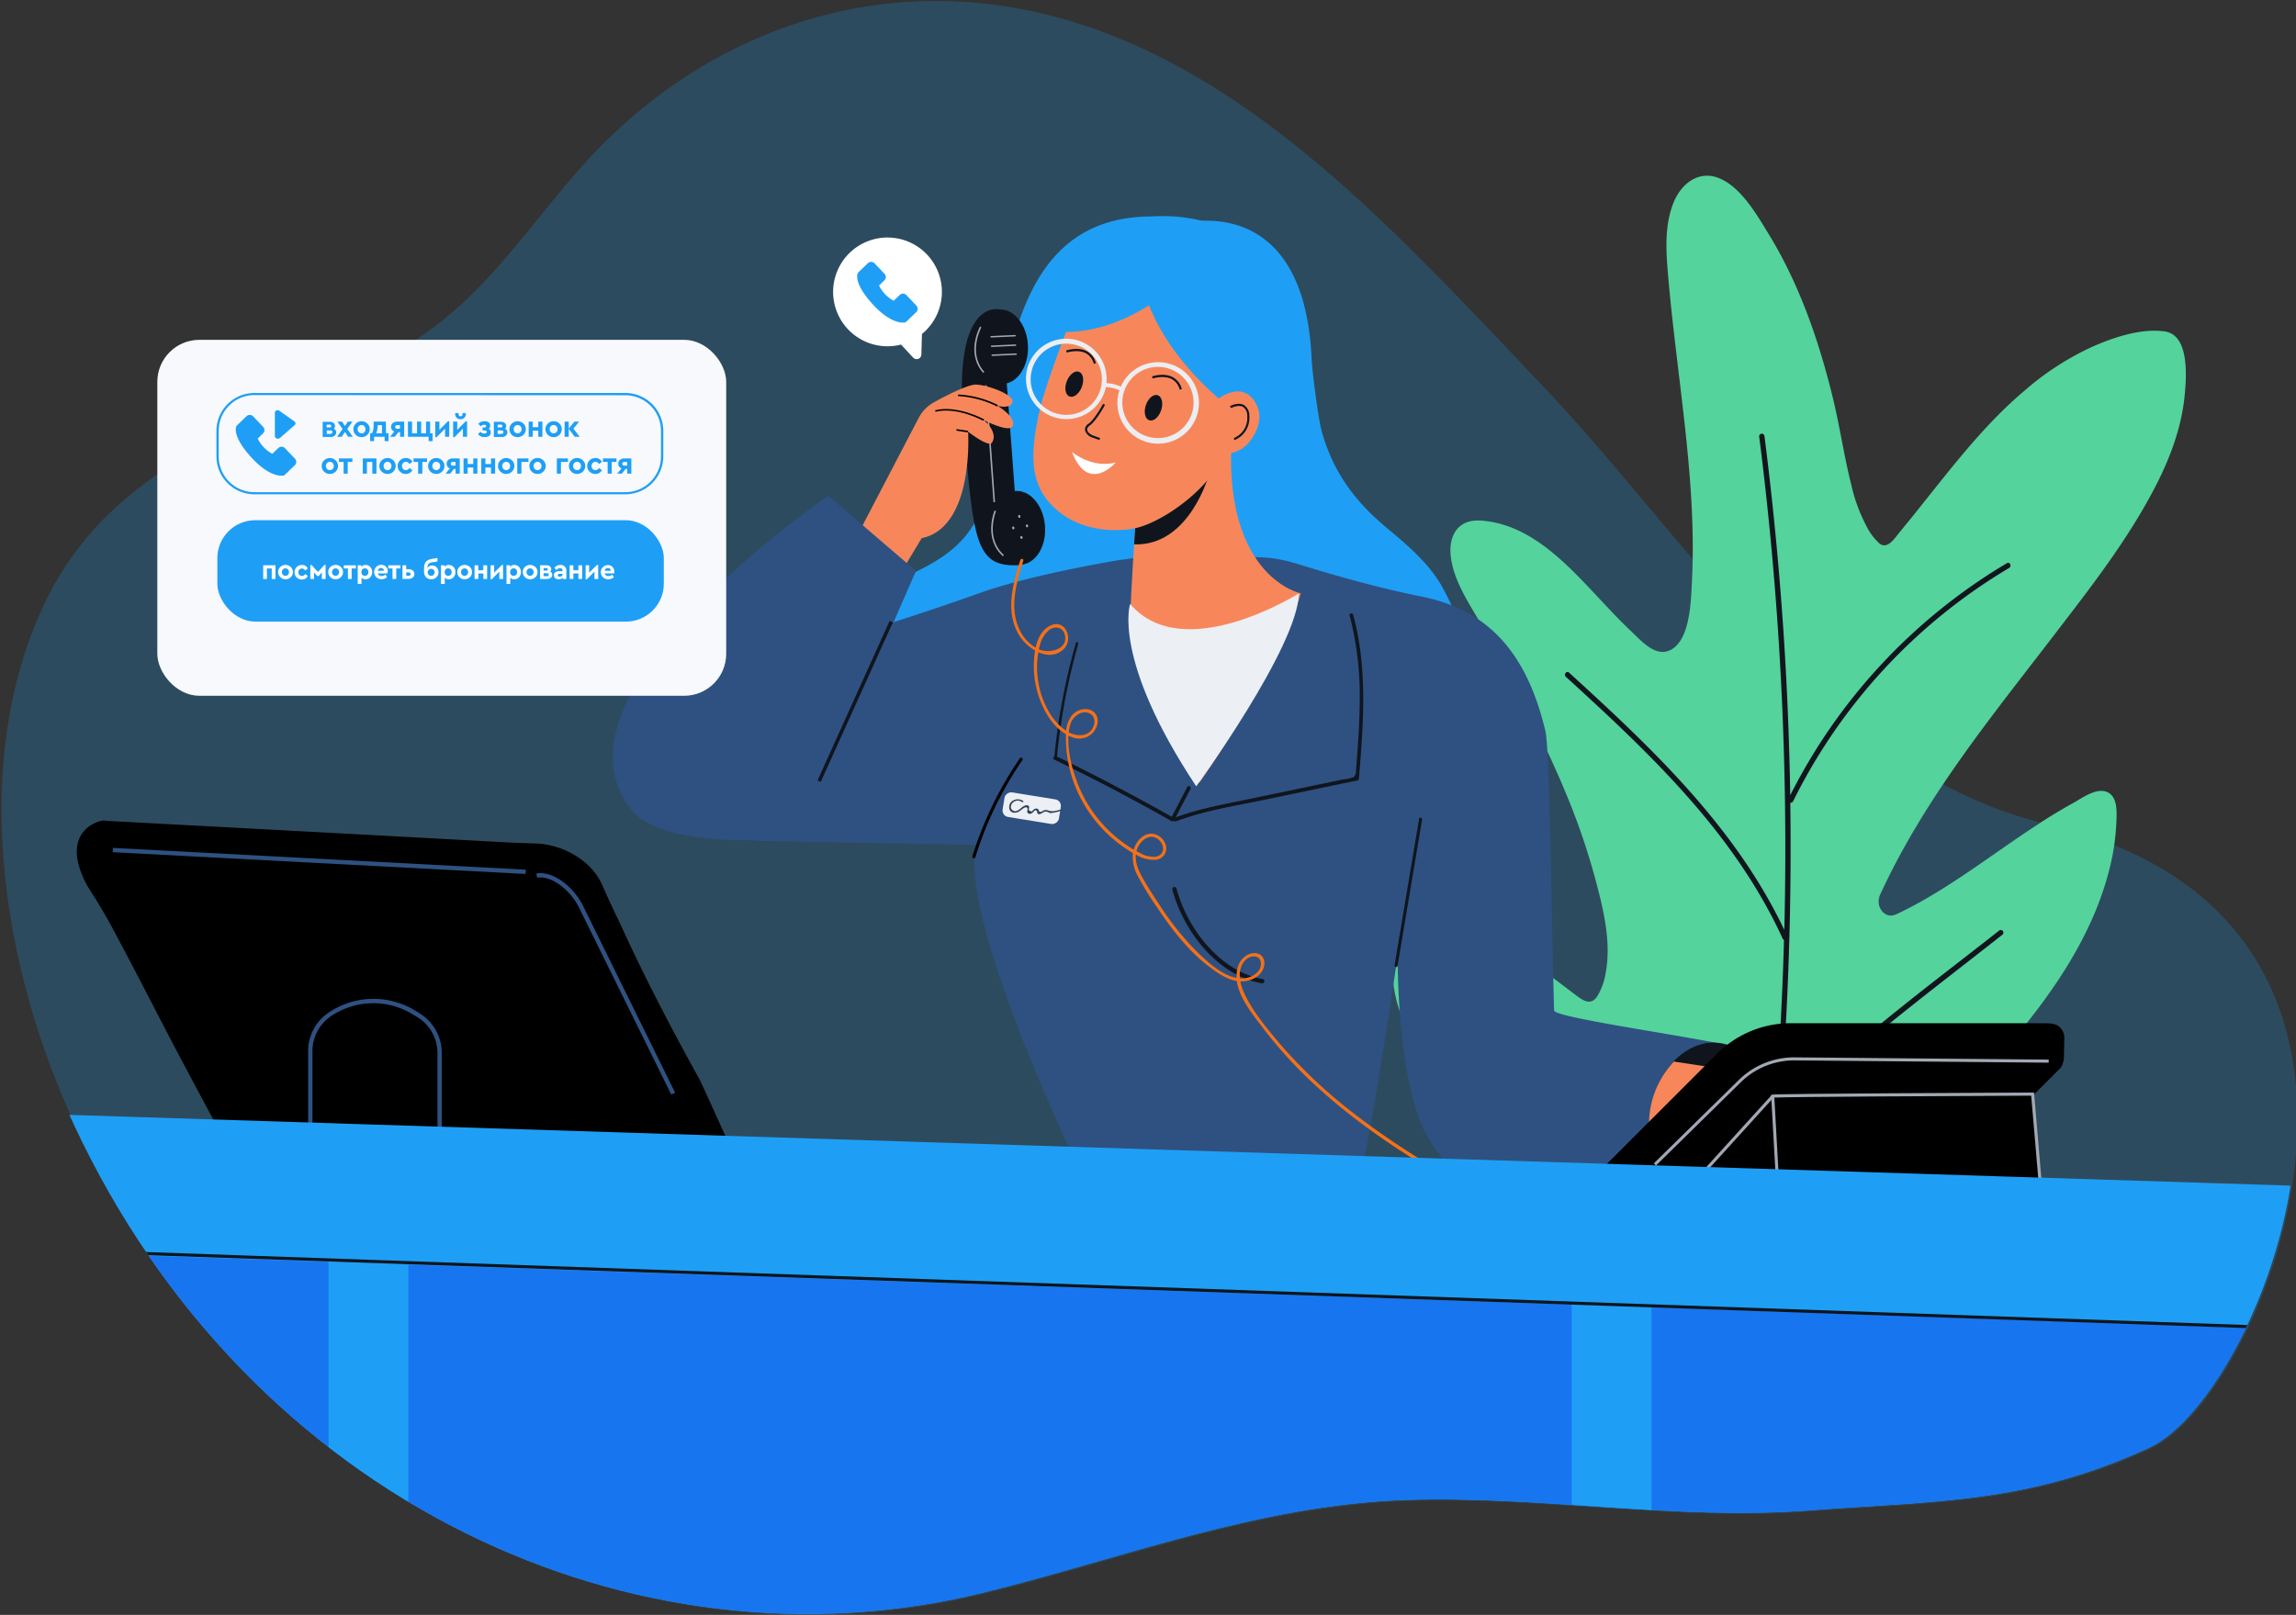 <svg id="Слой_1" data-name="Слой 1" xmlns="http://www.w3.org/2000/svg" xmlns:xlink="http://www.w3.org/1999/xlink" viewBox="0 0 655.16 460.94"><rect x="0" y="0" width="655.16" height="460.94" fill="#333333" stroke="none"/><defs><style>.cls-1,.cls-13{fill:none;}.cls-2,.cls-5{fill:#1e9ff5;}.cls-2{opacity:0.23;}.cls-3{fill:#54d39c;}.cls-4{fill:#11151d;}.cls-6{fill:#10151d;}.cls-7{fill:#a2a8b3;}.cls-8{fill:#2e5181;}.cls-9{fill:#f7875b;}.cls-10{fill:#fff;}.cls-11{fill:#eceef1;}.cls-12{fill:#eceff3;}.cls-13{stroke:#10151d;stroke-miterlimit:10;}.cls-14{fill:#2f425a;}.cls-15{fill:#f47119;}.cls-16{clip-path:url(#clip-path);}.cls-17{fill:#1875f0;}.cls-18{fill:#f8f9fc;}</style><clipPath id="clip-path"><path class="cls-1" d="M165,47.91c-12.88,14.61-24,31.2-39.13,43.28-13.42,10.69-29.07,17.18-44.44,24.14-28,12.69-54.89,26.46-69.25,56.91C-8.86,216.77-.51,274.72,21.08,321,71.17,428.46,181,479.1,280.57,454.55c40.14-9.9,78.55-25.07,120.7-26.46,38.15-1.26,76.86,5.91,114.88,3,36.16-2.76,62.23-1.85,97.11-17.91,32.82-15.11,87.66-150.62-29.37-178.18-62.65-14.75-99.49-78.22-144.46-125.51C399.58,67.6,358.05,21.09,303.7,5.35,251.14-9.88,199.8,8.39,165,47.91Z"/></clipPath></defs><path class="cls-2" d="M165.4,48.2c-12.88,14.62-24,31.2-39.13,43.28-13.42,10.69-29.07,17.19-44.45,24.14-28,12.69-54.88,26.46-69.24,56.91C-8.42,217.06-.07,275,21.52,321.32,71.61,428.75,181.48,479.39,281,454.84c40.14-9.89,78.55-25.07,120.7-26.46,38.14-1.25,76.85,5.91,114.88,3,36.16-2.75,62.23-1.84,97.11-17.91,32.81-15.11,87.66-150.62-29.38-178.18-62.64-14.75-99.48-78.22-144.45-125.51C400,67.9,358.49,21.38,304.14,5.64,251.58-9.59,200.23,8.69,165.4,48.2Z"/><path class="cls-3" d="M601,353.21c.73-7.09-5.23-10.85-10.36-12.31-15.9-4.53-32.62.68-48.39,4.81-4.11,1.08-8.24,2.12-12.39,3-1.83.36-3.67.75-5.51,1a7.37,7.37,0,0,1-2.65,0c-1.63-.42-1.5-2.18-.88-3.75,3-7.66,11.28-12.63,17.27-16.69a177.34,177.34,0,0,0,37.3-33.62c11.24-13.55,22-29.49,26.51-47.5a65.06,65.06,0,0,0,2-13.3c.12-3.07.42-7.38-2.57-8.75s-6.9,1.49-9.56,3c-3.51,1.93-6.94,4-10.33,6.25-13.38,8.7-26.12,18.95-40.39,25.65l-.08,0c-3.12,1.46-6-2.23-4.48-5.64,12.72-27.63,31.86-50.88,49.84-74.35,10.33-13.47,21.08-27.21,29-42.71,3.91-7.67,7.05-16.07,8-24.84.64-6,1.43-17.88-5.65-18.86-6.69-.94-14.47,1.64-20.74,4.42a80.49,80.49,0,0,0-19.49,12.7C564.11,123,553.57,138,542.22,151.7c-1.52,1.84-3.55,5.23-5.89,3.45a16.91,16.91,0,0,1-3.82-5.14,46.92,46.92,0,0,1-4.18-11.34c-2.07-8.17-3.29-16.64-5.27-24.86-4-16.54-9.64-32.68-18.2-46.72-3.71-6.08-8.44-14.34-15.08-16.5-5.29-1.72-10.1,1.83-12.29,7.38-2.61,6.59-2.08,13.92-1.49,20.78.82,9.63,2,19.2,3.14,28.77,2.33,19.42,4.66,39,3.64,58.8-.3,5.71-.57,17.59-7,19.56-3.89,1.19-7.63-3.15-10.32-5.68s-5.19-5.18-7.72-7.87c-9.48-10.08-19.57-21.66-33.25-23.54-2.84-.39-6-.51-8.37,1.86-2,2.06-2.46,5.19-2.16,8,.79,7.51,5.8,14.29,9.15,20.45,8.27,15.22,16.67,30.4,23.42,46.62A194.85,194.85,0,0,1,455,250.09c2.3,8.55,4.91,18.45,3.18,27.58a18.16,18.16,0,0,1-2.48,6.82c-2,2.84-4.4.77-6.44-.76-3.39-2.54-6.73-5.14-10.17-7.59-6.52-4.66-13.49-9-21.16-10.79-5.08-1.2-11.21-.74-15.72,2.76-5.83,4.52-5.31,12.17-3.35,18.75,9.54,32.08,39.51,48.15,50.42,79.36a53.62,53.62,0,0,1,2.87,24c0,.29-1.43,5.16.56,5.75,8.1,2.42,13.9,4.12,30.93,6.51,8.56,1.2,17,2.22,25.61,1.54,8.9-.71,16.8-7.46,25.06-11.1l26.43-11.64c8.41-3.7,17.06-7,25.26-11.33C591.88,366.85,600.18,361.44,601,353.21Z"/><path class="cls-4" d="M571.39,266.79a.75.75,0,0,0-.93-1.18c-12.13,9.55-24.51,18.86-36.37,28.75-10.46,8.71-18.49,19.79-26.83,30.47a932.44,932.44,0,0,0,3.6-95.72.74.74,0,0,0,.81-.42,159.83,159.83,0,0,1,61.62-66.57c.83-.48.24-1.87-.6-1.38A161.59,161.59,0,0,0,510.84,227q-.33-20.29-1.54-40.57-1.87-31.09-5.82-62a.75.75,0,0,0-1.49.22,931.84,931.84,0,0,1,7.16,140.78c-14-29.44-37.62-51.75-61.42-73.44-.72-.65-1.62.55-.91,1.2,24.13,22,48.05,44.57,61.87,74.73a.65.65,0,0,0,.37.36q-.81,29.43-3.48,58.76a.55.55,0,0,0,0,.31c-.47,5.11-1,10.21-1.53,15.32-.7,6.46-1.5,12.91-2.34,19.35a451.09,451.09,0,0,0-74.59-68.89.75.75,0,0,0-.91,1.2,449.2,449.2,0,0,1,74.74,69.1.71.71,0,0,0,.54.26q-2.61,19.66-6,39.2c-.17.95,1.32,1.13,1.49.18q1.46-8.34,2.76-16.69a.73.73,0,0,0,.68-.07A245.66,245.66,0,0,1,555,360c.92-.31.31-1.69-.6-1.38A247.29,247.29,0,0,0,500,384.85q4.41-28.52,7.06-57.26c9.08-11.52,17.61-23.54,29-32.9C547.65,285.18,559.6,276.07,571.39,266.79Z"/><path class="cls-5" d="M253.08,167.76c6.79-5.35,25.22-8.13,28.57-28.9,6-36.88,7.5-85.75,60-75.76,12.92-1,31.09,4.85,32.62,39.34.16,3.6,1.87,17,2.86,20.57,3.14,11.43,9.28,19.84,18.13,27.28,6.38,5.37,12.14,10.13,16.06,16.85,3.19,5.75,7.21,14.55,8.08,21.58a68.92,68.92,0,0,1,.5,9.23c.1,1.6-3.13,13.76-5.55,15.87a51.32,51.32,0,0,1-6.86,5.11c-9.23,5.71-19.69,9.09-30.18,11.23-17.45,3.57-35.8,3-52.6-3.62a78.16,78.16,0,0,1-10.84-5.3q-2.81-.23-5.61-.49c-9.79-.95-19.21-1.08-28.91-2.82-8.21-1.48-17.08-3.7-23.87-9.07-5.79-4.59-11.81-13.14-12.09-20.93S245,174.16,253.08,167.76Z"/><path class="cls-6" d="M285.71,88.39s-14-4.49-10.77,32.76c2.88,33.52,3.24,41,16.21,40.14Z"/><ellipse class="cls-6" cx="290.56" cy="150.67" rx="7.64" ry="10.55" transform="translate(-11.47 24.56) rotate(-4.75)"/><path class="cls-7" d="M290.78,147c-.43.06-.31.88.13.81S291.22,146.92,290.78,147Z"/><path class="cls-7" d="M289.08,150.29c-.44.06-.32.87.12.81S289.52,150.22,289.08,150.29Z"/><path class="cls-7" d="M293,149.69c-.44.07-.31.88.12.82S293.43,149.63,293,149.69Z"/><path class="cls-7" d="M291.41,153c-.44.07-.32.88.12.81S291.85,153,291.41,153Z"/><ellipse class="cls-6" cx="285.69" cy="98.96" rx="7.64" ry="10.64" transform="translate(-4.18 13.02) rotate(-2.59)"/><rect class="cls-7" x="282.61" y="95.76" width="7.26" height="0.41" rx="0.2" transform="translate(-4.05 13.04) rotate(-2.59)"/><rect class="cls-7" x="282.73" y="98.46" width="7.26" height="0.41" rx="0.2" transform="translate(-4.17 13.05) rotate(-2.59)"/><rect class="cls-7" x="282.91" y="101.02" width="7.26" height="0.41" rx="0.2" transform="translate(-4.28 13.06) rotate(-2.59)"/><path class="cls-7" d="M280.56,106.44c-5.09-5.67-.95-13.17-.91-13.24l.38.21c0,.07-4,7.31.85,12.74Z"/><path class="cls-7" d="M286.18,158.76c-5.69-5.07-2.41-13-2.38-13.06l.41.17c0,.07-3.19,7.7,2.26,12.56Z"/><rect class="cls-7" x="282.29" y="109.94" width="0.44" height="33.44" transform="translate(-8.39 20.68) rotate(-4.13)"/><path class="cls-8" d="M491.35,322.3c-.06,0,8.45-22,8.17-22.19-3.7-2.52-55.81-9.28-56.06-11.68-.75-25.87-1.21-74.43-2.48-79.75C435.59,186,424.41,174,405.53,170.25c-12.82-2.52-27.34-6.81-35.32-9.3h0l-.69-.21h0l-.1,0a37.2,37.2,0,0,0-11.09-1.7H325.06l-.33.05h0l-.39.06h0l-.39.06-.39.06-.19,0-1.36.22h0l-1,.17-.19,0-1,.16-.29,0-.61.1h0c-9.39,1.62-27.43,5.06-39.69,9.46-24.27,8.71-52.78,17-52.78,17l-11,53.61L279,241.15s-9.34,11.6,30.95,97l76.88,2.26c3.67-9.37,12-68.63,12-67.15,0,12.47,1.36,36.78,7.59,49.34C426,362,484.28,339.48,487,334.82,488.84,331.63,491.35,322.3,491.35,322.3Z"/><path class="cls-9" d="M284.66,115.85s3.88,1,4.26-1.17-7.75-5-10.66-4.9c-2.22.1-8.07,3-11.66,5a10.79,10.79,0,0,0-4.45,4.5l-16.7,32c-19.68,18.64-47.68,38.48-65.77,61.62-15.28,19.54,42.61,17.4,49.43,1.39S263,153.61,263,153.61h0c15.09-3.12,13.24-30.4,13.24-30.4s5.9,4.62,6.82,3.13c1.89-3-2.31-6.44-2.31-6.44s7.36,3.8,8.22,1.7C290,119,284.66,115.85,284.66,115.85Z"/><path d="M280.6,120.1c-.07,0-7.42-4.1-13.66-2.58l-.1-.42c6.4-1.57,13.9,2.57,14,2.61Z"/><path d="M284.56,116.05a28.28,28.28,0,0,0-11.2-3v-.44a28.68,28.68,0,0,1,11.39,3Z"/><rect x="274.35" y="121.31" width="0.44" height="3.31" transform="translate(111.7 375.9) rotate(-81.35)"/><path class="cls-10" d="M267.72,77.71a15.52,15.52,0,1,0-10.61,20.64l3.46,3.73a1.35,1.35,0,0,0,2.34-.88l.17-5.87A15.53,15.53,0,0,0,267.72,77.71Z"/><path class="cls-5" d="M256.77,84.16,255,85.84h0a9.9,9.9,0,0,1-4.17-4.35h0L252.38,80a1.32,1.32,0,0,0,0-1.87l-2.86-3a1.34,1.34,0,0,0-1.88,0L245,77.67a1.23,1.23,0,0,0-.3.45h0a1,1,0,0,0-.06.18.3.3,0,0,0,0,.1c-.16.83-.15,3.55,4.52,8.59,5.71,6.17,9.27,5,9.27,5l.38-.36.9-.87,1.76-1.68a1.35,1.35,0,0,0,0-1.88l-2.86-3A1.33,1.33,0,0,0,256.77,84.16Z"/><path class="cls-9" d="M324.16,147.15s-1.63,23.41-1.63,29.86c0,12.59,19.77,46.31,19.77,46.31s22-30.95,28.89-53.95c0,0-21.14-4.27-19.88-41.86C352.16,101.81,324.16,147.15,324.16,147.15Z"/><path class="cls-6" d="M323.61,155.37l.77-11.22,20.7-9S339.53,156,323.61,155.37Z"/><path class="cls-9" d="M363.38,93.19l-4.46,12.39-13,30.28a4.66,4.66,0,0,0-1.21,1c-5.39,6.58-15.46,13.3-22.14,14.16-8.58,1.11-17.35-1-23.08-7.51l-.13-.14c-6.16-7-4.85-16.48-2.69-26.27s14.77-41,14.77-41Z"/><ellipse class="cls-6" cx="306.53" cy="109.63" rx="3.78" ry="2.3" transform="translate(93.7 355.97) rotate(-68.85)"/><ellipse class="cls-6" cx="329.14" cy="116.38" rx="3.78" ry="2.3" transform="translate(113.24 390.72) rotate(-71.27)"/><path class="cls-4" d="M313.7,125.6l.21-.57-2-.73c-.75-.27-1.6-.89-1.69-1.58-.06-.44.19-.86.75-1.27,1.91-1.38,4.25-5.72,4.35-5.91l-.55-.28s-2.36,4.4-4.16,5.69a1.92,1.92,0,0,0-1,1.85,3.09,3.09,0,0,0,2.09,2.08Z"/><path class="cls-4" d="M336.64,111.23l.59-.17a5.3,5.3,0,0,0-2.64-3.43c-2.55-1.32-5.74-.23-5.87-.18l.2.58s3.08-1,5.39.15A4.71,4.71,0,0,1,336.64,111.23Z"/><path class="cls-4" d="M312.12,103.84l.59-.16a5.3,5.3,0,0,0-2.64-3.44c-2.55-1.32-5.74-.23-5.87-.18l.2.58s3.07-1,5.39.15A4.71,4.71,0,0,1,312.12,103.84Z"/><path class="cls-11" d="M293.08,105.4a11.53,11.53,0,0,0,22.35,5.67c.05-.19.08-.38.12-.57a10.58,10.58,0,0,1,3.88.9c-.06.21-.14.42-.19.63a11.63,11.63,0,1,0,.59-1.69,12.16,12.16,0,0,0-4.11-1,11.53,11.53,0,0,0-22.64-4Zm27.49,7a10.16,10.16,0,1,1,7.35,12.33A10.16,10.16,0,0,1,320.57,112.37Zm-26.16-6.63a10.16,10.16,0,1,1,7.35,12.33A10.16,10.16,0,0,1,294.41,105.74Z"/><path class="cls-5" d="M355.15,119.5s-25.3-16.45-29.74-40.92l25.08-4.76a10.36,10.36,0,0,1,12.35,8.08h0a52.82,52.82,0,0,1-7.69,37.6Z"/><path class="cls-9" d="M346.06,115.07s7.41-7.06,11.84-.65c2.89,4.16.89,8.52-.85,11a9.22,9.22,0,0,1-5.44,3.83,7,7,0,0,1-2.16.19C346.47,129.27,346.06,115.07,346.06,115.07Z"/><path class="cls-4" d="M352.23,125.63a6.81,6.81,0,0,0,4.26-6.9,3.54,3.54,0,0,0-1.53-3.12c-1.64-.92-3.93.27-4,.32l.29.55s2.1-1.09,3.44-.34a3,3,0,0,1,1.21,2.63,6.19,6.19,0,0,1-3.84,6.28Z"/><path class="cls-5" d="M351,64.44s-23.43,36-54.8,29.55l5.2-10.62A86.73,86.73,0,0,1,306,75.06c7.52-11.83,21.73-15.69,36.91-12.05Z"/><path class="cls-8" d="M228.05,239.17s-37.94,4.12-47.74-7.88c-27.15-33.29,56.06-89.78,56.06-89.78l25,21.46Z"/><path class="cls-12" d="M370.63,169.37s-33,20.86-48.15,3c0,0-5.33,15.58,18.86,52.07C341.34,224.47,370.4,184.59,370.63,169.37Z"/><path class="cls-6" d="M300.9,215.56l0,0A182.94,182.94,0,0,1,307,183.51c.12-.45.81-.2.68.25a181.87,181.87,0,0,0-6.05,32,.38.38,0,0,1-.06.16q16.64,8.11,32.79,17.21,2.22-4.28,4.45-8.53c.32-.62,1.19,0,.87.61l-4.22,8.1c7.37-2.72,15.15-4,22.8-5.62l24.84-5.19a12.16,12.16,0,0,0,3.05-.64c.93-.67.75-1.64.83-2.7q.25-3,.46-6c.28-4,.49-8,.54-12a92.3,92.3,0,0,0-2.85-25.45c-.19-.68.85-.89,1-.22,4.15,15.25,2.94,31.17,1.63,46.77a.53.53,0,0,1-.42.49l-25.86,5.4c-8.66,1.81-17.59,3.16-25.92,6.28a.53.53,0,0,1-.64-.2.5.5,0,0,1-.66.12q-16.62-9.42-33.78-17.72C300.64,216.24,300.77,215.9,300.9,215.56Z"/><path class="cls-6" d="M335.72,253.63c3.08,11.48,12.43,23.66,24.62,25.85.78.14.45,1.32-.33,1.18-12.6-2.26-22.29-14.85-25.47-26.7A.61.61,0,0,1,335.72,253.63Z"/><line class="cls-13" x1="254.32" y1="177.42" x2="233.74" y2="222.97"/><path class="cls-10" d="M305.89,129s5.71,4.84,12.48,3C318.37,132,310.55,141.17,305.89,129Z"/><rect class="cls-12" x="290.83" y="222.52" width="7.11" height="16.28" rx="1.87" transform="translate(19.64 484.4) rotate(-80.8)"/><path class="cls-14" d="M302.75,231.07c-.65.15-1.31.34-2,.45a3.84,3.84,0,0,1-1.84-.25,1.8,1.8,0,0,0-.95,0c-.4.12-.85.6-1.24.44s-.18-.59-.62-.83-1,0-1.33.37-.27.49-.84.21-.35-.22-.31-.69a1,1,0,0,0,0-.56c-.24-.5-.8-.42-1.23-.24-1,.4-1.57,1.45-2.66,1.57a1.29,1.29,0,0,1-1.29-1.1,1.86,1.86,0,0,1,.48-1.25,2,2,0,0,1,2.73-.24c.23.15.51-.18.28-.34-1.62-1.12-4.27-.1-3.93,2.13a1.43,1.43,0,0,0,1.5,1.24,2.57,2.57,0,0,0,1.44-.46c.45-.29,2-1.81,2.27-.7.1.39-.26.73,0,1.14a.76.76,0,0,0,.6.34,1.41,1.41,0,0,0,1-.5c.32-.27.66-.91,1.18-.16,0,.07-.13.26-.06.35.51.7.84.38,1.56,0a2.09,2.09,0,0,1,.9-.36,4.05,4.05,0,0,1,1.18.42,1.87,1.87,0,0,0,.47,0,16.28,16.28,0,0,0,2.73-.61C303.07,231.43,303,231,302.75,231.07Z"/><path d="M291,216.48a103.81,103.81,0,0,0-13.53,27.92.44.44,0,0,0,.85.24,103.21,103.21,0,0,1,13.43-27.72C292,216.46,291.26,216,291,216.48Z"/><path class="cls-6" d="M404.94,233.69l-7,41.8c-.09.55.76.79.85.23q3.51-20.9,7-41.79C405.87,233.37,405,233.14,404.94,233.69Z"/><ellipse class="cls-6" cx="487.55" cy="319.52" rx="22.04" ry="16.79" transform="translate(95.31 750.74) rotate(-80.95)"/><path class="cls-9" d="M477.62,303a26.1,26.1,0,0,0-5.69,26.28s42.77,4.23,55.91-13.44l18-21.75s-39.56-5.54-56.64,10.66Z"/><path class="cls-15" d="M441.21,350.81c-18.66-9.71-37.43-19.58-54.16-32.44A141.5,141.5,0,0,1,364.42,297c-3.38-4.05-7-8.44-9.27-13.26a16,16,0,0,1-1.22-3.63c.24,0,.47,0,.7,0,2.46-.07,5.09-1.43,5.94-3.86.64-1.84-.07-3.93-2.19-4.17-2.32-.26-4.32,1.53-5.05,3.59a8.71,8.71,0,0,0-.46,3.45c-4.39-.78-8.74-4.95-11.56-7.7a81,81,0,0,1-10.49-13.2c-1.49-2.25-3-4.54-4.34-6.87s-2.62-4.81-2.37-7.45a9.36,9.36,0,0,0,5.71,1.5,3.25,3.25,0,0,0,2.87-4.06,4.56,4.56,0,0,0-4-3.39c-2.29-.08-4.11,1.81-4.91,3.8a6.86,6.86,0,0,0-.24.77,37.89,37.89,0,0,1-16.45-20c-1.33-3.71-2.5-8.37-2.21-12.55.29.14.57.27.87.38a5.42,5.42,0,0,0,6.09-1.18c1.22-1.36,1.93-3.58.88-5.24-1.22-1.91-3.87-1.87-5.63-.78s-2.63,3.27-2.88,5.41l-.17-.11c-4.82-3.37-7.48-9.89-8-15.56a24.12,24.12,0,0,1,.26-6.73c2.41,1.08,5.07,1.15,7.2-.87,2.95-2.81.5-8.82-3.77-6.73-2.33,1.13-3.6,3.54-4.22,6.28a11.65,11.65,0,0,1-4.72-5.4c-2.83-6.26-.71-13.22,1.21-19.42.17-.53-.69-.69-.86-.16-2.1,6.78-4.28,14.44-.57,21.08a13.14,13.14,0,0,0,4.78,4.73,28.28,28.28,0,0,0,.09,9.28c.93,5.19,3.83,11.79,8.72,14.61,0,.5,0,1,0,1.46A37.54,37.54,0,0,0,309,229a38.59,38.59,0,0,0,12.74,13.53c.48.31,1,.64,1.54,1a11.12,11.12,0,0,0,1.33,6.4,87.53,87.53,0,0,0,5.86,9.5c4.24,6.34,9.06,12.47,15.24,17,2.13,1.57,4.56,3.15,7.22,3.6.68,4.93,4.75,9.81,7.45,13.37,18,23.75,44.38,39.22,70.29,53,3.36,1.79,6.74,3.55,10.12,5.31C441.33,351.86,441.71,351.07,441.21,350.81ZM296.8,183.93a8.19,8.19,0,0,1,2.49-4.05c1.55-1.22,3.76-1,4.45,1,1.44,4.26-3.93,5.72-7,4.58a1.94,1.94,0,0,1-.3-.13C296.53,184.88,296.65,184.4,296.8,183.93Zm8.44,23.53a5.17,5.17,0,0,1,3.32-4c2.27-.69,4.21,1,3.64,3.27-.9,3.56-4.53,3.68-7.25,2.31A13.7,13.7,0,0,1,305.24,207.46Zm19.07,35.35c.77-2.82,4.06-5.55,6.62-2.82,1.48,1.59,1.33,4.07-1.18,4.55a7.44,7.44,0,0,1-4.31-1c-.39-.19-.77-.4-1.16-.6Zm30.06,32.63c.69-1.47,2.34-2.79,4.05-2.38s1.66,2.76.76,4a5.52,5.52,0,0,1-2.68,1.85,6.85,6.85,0,0,1-2.69.33A7.21,7.21,0,0,1,354.37,275.44Z"/><path d="M30.17,234.28l72.83,3.9,36.86,2,7,.37,5.75.19a23.46,23.46,0,0,1,13.93,5.12l.11.09a18,18,0,0,1,5.3,6.87c1.58,3.64,3.26,7.23,5,10.79,6.89,15.21,14.64,30,22.75,44.65,7.1,15.19,13.58,30.74,21.32,45.62q-60-5.53-119.89-12.75Q88.47,339.57,75.82,338l.12.22c-1.28-.23-2.56-.5-3.85-.75l-.71-.15-.47-.13a18.09,18.09,0,0,0-1.72-1.55c-2.12-3.93-4-8-6.12-11.94-5.15-9.7-10.4-19.36-15.46-29.11S37.47,274.93,32.25,265.2C30,261,27.59,257,25,253,16,236.59,29.5,233.62,30.17,234.28Z"/><path class="cls-8" d="M191.54,312.42l1.11-.54-26.19-53.15a19.43,19.43,0,0,0-5.78-7c-2.62-1.94-5.17-2.76-7.6-2.45l.16,1.22c2.1-.28,4.36.47,6.71,2.22a18.08,18.08,0,0,1,5.4,6.59Z"/><rect class="cls-8" x="90.48" y="186.75" width="1.23" height="117.98" transform="translate(-159.1 323.76) rotate(-86.98)"/><path class="cls-8" d="M87.93,300a13.2,13.2,0,0,1,5.7-10.87,22.8,22.8,0,0,1,24.7-.76l1.34.82a13.26,13.26,0,0,1,6.38,11.31v77.75H87.93Zm36.9.5A12.06,12.06,0,0,0,119,290.26l-1.35-.81a21.55,21.55,0,0,0-23.36.71A12,12,0,0,0,89.16,300v77h35.67Z"/><path d="M444.28,346.46,490,300.73A29.64,29.64,0,0,1,511,292.06H583c2.3,0,3.77.11,4.9,1.26a4.33,4.33,0,0,1,1.15,3.13l-.11,5.42a4.55,4.55,0,0,1-1.77,3.51l-53.34,41.08"/><path d="M537.7,355.06H448.15l48.12-48.12a21.47,21.47,0,0,1,15.18-6.29H586a2.54,2.54,0,0,1,1.8,4.34Z"/><path d="M505.85,312.87c1.17-.29,74.16-.58,74.16-.58l2.91,34.15-75.32-2.33Z"/><path class="cls-7" d="M583.4,346.9l-76.22-2.37-1.79-32,.35-.09c1.19-.29,66.79-.56,74.26-.59h.41ZM508,343.68,582.45,346l-2.85-33.26c-24.13.09-68.6.32-73.29.54Z"/><rect class="cls-7" x="473.35" y="326.81" width="38.86" height="0.88" transform="translate(-80.73 472.2) rotate(-47.77)"/><path class="cls-7" d="M472.53,332.68l-.61-.62,24.21-23.76A22.56,22.56,0,0,1,512,301.8h.21l72.38.64v.88l-72.38-.65a21.71,21.71,0,0,0-15.49,6.25Z"/><g class="cls-16"><polygon class="cls-5" points="14.04 318.04 655.77 338.48 642.02 486.8 23.61 492.05 14.04 318.04"/><polygon class="cls-17" points="14.04 357.46 652.56 379.36 642.92 497.6 14.04 505.48 14.04 357.46"/><rect class="cls-5" x="93.75" y="349.57" width="22.77" height="160.29"/><rect class="cls-5" x="448.48" y="356.87" width="22.77" height="160.29"/><rect class="cls-6" x="333.3" y="40.19" width="0.88" height="655.55" transform="translate(-45.6 688.72) rotate(-88.01)"/></g><rect class="cls-18" x="44.89" y="97" width="162.33" height="101.6" rx="12"/><path class="cls-5" d="M79.46,127.84l-1.76,1.69h0a10,10,0,0,1-4.17-4.35h0l1.54-1.49a1.32,1.32,0,0,0,0-1.87l-2.86-3a1.33,1.33,0,0,0-1.88,0l-2.66,2.55a1.11,1.11,0,0,0-.3.45h0s0,.06-.05.18a.36.36,0,0,0,0,.1c-.16.83-.15,3.55,4.52,8.59,5.71,6.17,9.27,5,9.27,5l.37-.36.91-.87,1.76-1.68a1.35,1.35,0,0,0,0-1.88l-2.87-3A1.32,1.32,0,0,0,79.46,127.84Z"/><path class="cls-5" d="M78.43,117.78l0,6.7c0,.65,1,1,1.49.5l4.19-3.67a.65.65,0,0,0-.06-1l-4.25-3C79.29,116.83,78.42,117.16,78.43,117.78Z"/><path class="cls-5" d="M95.94,123.35a1.17,1.17,0,0,1-.45,1,1.64,1.64,0,0,1-1.11.38H92.07v-4.34h2a1.76,1.76,0,0,1,1.1.33,1.08,1.08,0,0,1,.42.89,1,1,0,0,1-.35.79A1,1,0,0,1,95.94,123.35Zm-2.74-2.13V122H94c.35,0,.52-.13.52-.4s-.17-.41-.52-.41Zm1.49,2.45a.43.43,0,0,0,.16-.35.39.39,0,0,0-.16-.34.68.68,0,0,0-.44-.13h-1v1h1A.68.68,0,0,0,94.69,123.67Z"/><path class="cls-5" d="M100.68,124.68H99.36l-.93-1.39-.93,1.39H96.17l1.59-2.24-1.48-2.1H97.6l.83,1.25.83-1.25h1.32l-1.49,2.09Z"/><path class="cls-5" d="M100.85,122.5a2.08,2.08,0,0,1,.68-1.6,2.38,2.38,0,0,1,3.29,0,2.23,2.23,0,0,1,0,3.21,2.26,2.26,0,0,1-1.66.66,2.22,2.22,0,0,1-1.64-.66A2.12,2.12,0,0,1,100.85,122.5Zm3.12.85a1.13,1.13,0,0,0,.32-.84,1.17,1.17,0,0,0-.32-.85,1,1,0,0,0-.8-.34,1,1,0,0,0-.8.34,1.2,1.2,0,0,0-.32.85,1.17,1.17,0,0,0,.32.84,1.06,1.06,0,0,0,.8.34A1.07,1.07,0,0,0,104,123.35Z"/><path class="cls-5" d="M110.16,123.68h.72v2.23h-1.13v-1.23h-3v1.23h-1.13v-2.23h.46a1.43,1.43,0,0,0,.38-.78,9.1,9.1,0,0,0,.16-1.48l0-1.08h3.47Zm-2.83,0H109v-2.34h-1.25v.25A5.16,5.16,0,0,1,107.33,123.68Z"/><path class="cls-5" d="M113.33,120.34h2v4.34h-1.17v-1.34h-.46l-1.07,1.34h-1.33l1.22-1.5a1.45,1.45,0,0,1-.68-.53,1.38,1.38,0,0,1-.24-.81,1.35,1.35,0,0,1,.48-1.09A2,2,0,0,1,113.33,120.34Zm.79,2v-1h-.74a.64.64,0,0,0-.45.14.47.47,0,0,0-.17.37.48.48,0,0,0,.17.39.64.64,0,0,0,.45.15Z"/><path class="cls-5" d="M122.3,125.91v-1.23h-5.89v-4.34h1.17v3.34H119v-3.34h1.18v3.34h1.39v-3.34h1.17v3.34h.71v2.23Z"/><path class="cls-5" d="M127.8,120.24h.39v4.44H127v-2.35l-2.41,2.45h-.39v-4.44h1.18v2.36Z"/><path class="cls-5" d="M132.9,120.24h.38v4.44H132.1v-2.35l-2.42,2.45h-.38v-4.44h1.17v2.36Zm-3-2.09v-.25h.94v.24a.78.78,0,0,0,.15.51.58.58,0,0,0,.84,0,.78.78,0,0,0,.15-.51v-.24h.94v.25a1.49,1.49,0,0,1-.42,1.1,1.62,1.62,0,0,1-2.18,0A1.49,1.49,0,0,1,129.88,118.15Z"/><path class="cls-5" d="M140.05,123.4a1.24,1.24,0,0,1-.45,1,2.18,2.18,0,0,1-1.32.35,2.22,2.22,0,0,1-1.87-.81l.67-.71a1.38,1.38,0,0,0,1.13.5.92.92,0,0,0,.51-.12.37.37,0,0,0,0-.64.78.78,0,0,0-.45-.11h-.56V122h.51c.32,0,.48-.12.48-.37s-.18-.38-.53-.38a1.38,1.38,0,0,0-1,.44l-.67-.71a2.21,2.21,0,0,1,1.77-.75,1.85,1.85,0,0,1,1.19.34,1.11,1.11,0,0,1,.42.93,1.1,1.1,0,0,1-.43.91A1.05,1.05,0,0,1,140.05,123.4Z"/><path class="cls-5" d="M144.78,123.35a1.17,1.17,0,0,1-.44,1,1.66,1.66,0,0,1-1.11.38h-2.31v-4.34h2a1.76,1.76,0,0,1,1.1.33,1.08,1.08,0,0,1,.42.89,1,1,0,0,1-.35.79A1,1,0,0,1,144.78,123.35ZM142,121.22V122h.83c.35,0,.52-.13.52-.4s-.17-.41-.52-.41Zm1.5,2.45a.46.46,0,0,0,.16-.35.41.41,0,0,0-.16-.34.69.69,0,0,0-.45-.13H142v1h1.05A.69.69,0,0,0,143.54,123.67Z"/><path class="cls-5" d="M145.38,122.5a2.1,2.1,0,0,1,.67-1.6,2.39,2.39,0,0,1,3.3,0,2.08,2.08,0,0,1,.68,1.6,2.13,2.13,0,0,1-.68,1.61,2.26,2.26,0,0,1-1.66.66,2.2,2.2,0,0,1-1.64-.66A2.12,2.12,0,0,1,145.38,122.5Zm3.12.85a1.17,1.17,0,0,0,.32-.84,1.21,1.21,0,0,0-.32-.85,1.12,1.12,0,0,0-1.61,0,1.19,1.19,0,0,0-.31.85,1.16,1.16,0,0,0,.31.84,1.12,1.12,0,0,0,1.61,0Z"/><path class="cls-5" d="M150.86,124.68v-4.34H152v1.58h1.6v-1.58h1.17v4.34h-1.17v-1.75H152v1.75Z"/><path class="cls-5" d="M155.65,122.5a2.11,2.11,0,0,1,.68-1.6,2.22,2.22,0,0,1,1.64-.66,2.26,2.26,0,0,1,1.66.66,2.25,2.25,0,0,1,0,3.21,2.25,2.25,0,0,1-1.65.66,2.22,2.22,0,0,1-1.65-.66A2.12,2.12,0,0,1,155.65,122.5Zm3.13.85a1.17,1.17,0,0,0,.32-.84,1.21,1.21,0,0,0-.32-.85,1.06,1.06,0,0,0-.81-.34,1,1,0,0,0-.8.34,1.2,1.2,0,0,0-.32.85,1.17,1.17,0,0,0,.32.84,1.07,1.07,0,0,0,.8.34A1.09,1.09,0,0,0,158.78,123.35Z"/><path class="cls-5" d="M165.43,124.68H164l-1.72-2.3v2.3h-1.17v-4.34h1.17v2l1.64-2h1.34l-1.64,2Z"/><path class="cls-5" d="M91.8,133a2.11,2.11,0,0,1,.68-1.6,2.38,2.38,0,0,1,3.29,0,2.23,2.23,0,0,1,0,3.21,2.25,2.25,0,0,1-1.65.66,2.22,2.22,0,0,1-1.65-.66A2.12,2.12,0,0,1,91.8,133Zm3.13.85a1.16,1.16,0,0,0,.31-.84,1.2,1.2,0,0,0-.31-.85,1.06,1.06,0,0,0-.81-.34,1,1,0,0,0-.8.34A1.2,1.2,0,0,0,93,133a1.17,1.17,0,0,0,.32.84,1,1,0,0,0,.8.34A1.06,1.06,0,0,0,94.93,133.86Z"/><path class="cls-5" d="M98.05,135.19v-3.34H96.72v-1h3.84v1H99.22v3.34Z"/><path class="cls-5" d="M103.52,135.19v-4.34h3.9v4.34h-1.18v-3.34H104.7v3.34Z"/><path class="cls-5" d="M108.26,133a2.08,2.08,0,0,1,.68-1.6,2.38,2.38,0,0,1,3.29,0,2.23,2.23,0,0,1,0,3.21,2.26,2.26,0,0,1-1.66.66,2.22,2.22,0,0,1-1.64-.66A2.12,2.12,0,0,1,108.26,133Zm3.12.85a1.13,1.13,0,0,0,.32-.84,1.17,1.17,0,0,0-.32-.85,1,1,0,0,0-.8-.34,1,1,0,0,0-.8.34,1.2,1.2,0,0,0-.32.85,1.17,1.17,0,0,0,.32.84,1,1,0,0,0,.8.34A1,1,0,0,0,111.38,133.86Z"/><path class="cls-5" d="M113.47,133a2.15,2.15,0,0,1,.68-1.6,2.26,2.26,0,0,1,1.64-.66,2,2,0,0,1,1.89,1.07l-.83.64a1.26,1.26,0,0,0-1-.63,1.08,1.08,0,0,0-.82.34,1.17,1.17,0,0,0-.32.84,1.22,1.22,0,0,0,.32.86,1.11,1.11,0,0,0,.82.33,1.24,1.24,0,0,0,1-.62l.83.63a2.08,2.08,0,0,1-1.89,1.08,2.22,2.22,0,0,1-1.64-.66A2.14,2.14,0,0,1,113.47,133Z"/><path class="cls-5" d="M119.31,135.19v-3.34H118v-1h3.85v1h-1.34v3.34Z"/><path class="cls-5" d="M122.17,133a2.1,2.1,0,0,1,.67-1.6,2.39,2.39,0,0,1,3.3,0,2.08,2.08,0,0,1,.68,1.6,2.13,2.13,0,0,1-.68,1.61,2.26,2.26,0,0,1-1.66.66,2.22,2.22,0,0,1-1.64-.66A2.12,2.12,0,0,1,122.17,133Zm3.12.85a1.13,1.13,0,0,0,.32-.84,1.17,1.17,0,0,0-.32-.85,1.12,1.12,0,0,0-1.61,0,1.19,1.19,0,0,0-.31.85,1.16,1.16,0,0,0,.31.84,1.12,1.12,0,0,0,1.61,0Z"/><path class="cls-5" d="M129.19,130.85h2v4.34H130v-1.34h-.46l-1.07,1.34h-1.33l1.22-1.5a1.42,1.42,0,0,1-.67-.53,1.38,1.38,0,0,1-.24-.81,1.35,1.35,0,0,1,.48-1.09A1.93,1.93,0,0,1,129.19,130.85Zm.79,2.05v-1.05h-.74a.69.69,0,0,0-.45.14.46.46,0,0,0-.16.38.5.5,0,0,0,.16.39.69.69,0,0,0,.45.14Z"/><path class="cls-5" d="M132.27,135.19v-4.34h1.17v1.59h1.61v-1.59h1.17v4.34h-1.17v-1.75h-1.61v1.75Z"/><path class="cls-5" d="M137.33,135.19v-4.34h1.17v1.59h1.61v-1.59h1.17v4.34h-1.17v-1.75H138.5v1.75Z"/><path class="cls-5" d="M142.12,133a2.08,2.08,0,0,1,.68-1.6,2.38,2.38,0,0,1,3.29,0,2.23,2.23,0,0,1,0,3.21,2.26,2.26,0,0,1-1.66.66,2.22,2.22,0,0,1-1.64-.66A2.12,2.12,0,0,1,142.12,133Zm3.12.85a1.13,1.13,0,0,0,.32-.84,1.17,1.17,0,0,0-.32-.85,1.11,1.11,0,0,0-1.6,0,1.2,1.2,0,0,0-.32.85,1.17,1.17,0,0,0,.32.84,1.11,1.11,0,0,0,1.6,0Z"/><path class="cls-5" d="M147.6,135.19v-4.34h3.19v1h-2v3.34Z"/><path class="cls-5" d="M151.06,133a2.11,2.11,0,0,1,.68-1.6,2.22,2.22,0,0,1,1.65-.66,2.25,2.25,0,0,1,1.65.66,2.22,2.22,0,0,1,0,3.21,2.25,2.25,0,0,1-1.65.66,2.22,2.22,0,0,1-1.65-.66A2.16,2.16,0,0,1,151.06,133Zm3.13.85a1.17,1.17,0,0,0,.32-.84,1.21,1.21,0,0,0-.32-.85,1.12,1.12,0,0,0-1.61,0,1.2,1.2,0,0,0-.32.85,1.17,1.17,0,0,0,.32.84,1.12,1.12,0,0,0,1.61,0Z"/><path class="cls-5" d="M158.89,135.19v-4.34h3.18v1h-2v3.34Z"/><path class="cls-5" d="M162.35,133a2.07,2.07,0,0,1,.67-1.6,2.22,2.22,0,0,1,1.65-.66,2.25,2.25,0,0,1,1.65.66,2.22,2.22,0,0,1,0,3.21,2.24,2.24,0,0,1-1.65.66,2.19,2.19,0,0,1-1.64-.66A2.09,2.09,0,0,1,162.35,133Zm3.12.85a1.17,1.17,0,0,0,.32-.84,1.21,1.21,0,0,0-.32-.85,1.12,1.12,0,0,0-1.61,0,1.19,1.19,0,0,0-.31.85,1.16,1.16,0,0,0,.31.84,1.12,1.12,0,0,0,1.61,0Z"/><path class="cls-5" d="M167.56,133a2.14,2.14,0,0,1,.67-1.6,2.27,2.27,0,0,1,1.65-.66,2,2,0,0,1,1.88,1.07l-.82.64a1.26,1.26,0,0,0-1-.63,1.05,1.05,0,0,0-.82.34,1.13,1.13,0,0,0-.32.84,1.18,1.18,0,0,0,.32.86,1.08,1.08,0,0,0,.82.33,1.24,1.24,0,0,0,1-.62l.82.63a2.12,2.12,0,0,1-.77.8,2.18,2.18,0,0,1-1.11.28,2.22,2.22,0,0,1-1.65-.66A2.13,2.13,0,0,1,167.56,133Z"/><path class="cls-5" d="M173.39,135.19v-3.34h-1.33v-1h3.84v1h-1.34v3.34Z"/><path class="cls-5" d="M178.15,130.85h2v4.34h-1.18v-1.34h-.46l-1.07,1.34h-1.33l1.23-1.5a1.4,1.4,0,0,1-.68-.53,1.38,1.38,0,0,1-.24-.81,1.35,1.35,0,0,1,.48-1.09A1.93,1.93,0,0,1,178.15,130.85Zm.79,2.05v-1.05h-.74a.69.69,0,0,0-.45.14.46.46,0,0,0-.16.38.5.5,0,0,0,.16.39.69.69,0,0,0,.45.14Z"/><path class="cls-5" d="M178.43,141.09H72.59a10.85,10.85,0,0,1-10.83-10.84V123a10.85,10.85,0,0,1,10.83-10.84H178.43A10.85,10.85,0,0,1,189.27,123v7.3A10.86,10.86,0,0,1,178.43,141.09ZM72.59,112.77A10.19,10.19,0,0,0,62.41,123v7.3a10.2,10.2,0,0,0,10.18,10.18H178.43a10.19,10.19,0,0,0,10.18-10.18V123a10.18,10.18,0,0,0-10.18-10.18Z"/><rect class="cls-5" x="62.02" y="148.48" width="127.4" height="28.95" rx="10.83"/><path class="cls-10" d="M75.1,165.25v-3.9h3.51v3.9H77.54v-3H76.16v3Z"/><path class="cls-10" d="M79.36,163.29a1.91,1.91,0,0,1,.61-1.44,2.16,2.16,0,0,1,3,0,1.88,1.88,0,0,1,.61,1.44,1.9,1.9,0,0,1-.61,1.45,2,2,0,0,1-1.49.59,2,2,0,0,1-1.48-.59A1.9,1.9,0,0,1,79.36,163.29Zm2.81.77a1,1,0,0,0,.29-.76,1,1,0,0,0-.29-.76.92.92,0,0,0-.72-.31,1,1,0,0,0-.72.3,1.08,1.08,0,0,0-.29.77,1.06,1.06,0,0,0,.29.76,1,1,0,0,0,1.44,0Z"/><path class="cls-10" d="M84.05,163.29a2,2,0,0,1,.61-1.44,2.07,2.07,0,0,1,1.48-.59,1.82,1.82,0,0,1,1.7,1l-.74.58a1.15,1.15,0,0,0-.94-.57,1,1,0,0,0-.74.3,1.15,1.15,0,0,0,0,1.53,1,1,0,0,0,.74.31,1.16,1.16,0,0,0,.94-.56l.74.56a1.86,1.86,0,0,1-1.7,1,2,2,0,0,1-1.48-.59A1.94,1.94,0,0,1,84.05,163.29Z"/><path class="cls-10" d="M88.55,165.25v-4h.34l1.83,2,1.85-2h.34v4H91.84v-1.88l-.94,1.07h-.36l-.94-1.06v1.87Z"/><path class="cls-10" d="M93.66,163.29a1.91,1.91,0,0,1,.61-1.44,2.16,2.16,0,0,1,3,0,1.88,1.88,0,0,1,.61,1.44,1.91,1.91,0,0,1-.62,1.45,2,2,0,0,1-1.49.59,2,2,0,0,1-1.47-.59A1.9,1.9,0,0,1,93.66,163.29Zm2.81.77a1,1,0,0,0,.29-.76,1,1,0,0,0-.29-.76.92.92,0,0,0-.72-.31,1,1,0,0,0-.72.3,1.08,1.08,0,0,0-.29.77,1.06,1.06,0,0,0,.29.76,1,1,0,0,0,1.44,0Z"/><path class="cls-10" d="M99.28,165.25v-3H98.09v-.89h3.46v.89h-1.21v3Z"/><path class="cls-10" d="M105.66,161.84a2,2,0,0,1,.54,1.45,2.1,2.1,0,0,1-.54,1.47,1.76,1.76,0,0,1-1.35.58,1.47,1.47,0,0,1-1.16-.47v1.8h-1.07v-5.32h1v.48a1.43,1.43,0,0,1,1.25-.57A1.76,1.76,0,0,1,105.66,161.84Zm-.54,1.46a1.08,1.08,0,0,0-.28-.78,1,1,0,0,0-.72-.3,1,1,0,0,0-.71.28,1.08,1.08,0,0,0-.28.79,1.1,1.1,0,0,0,.28.8,1,1,0,0,0,.71.28,1,1,0,0,0,.72-.3A1.06,1.06,0,0,0,105.12,163.3Z"/><path class="cls-10" d="M110.53,163.66h-2.74a1,1,0,0,0,.38.57,1.25,1.25,0,0,0,.72.2A1.7,1.7,0,0,0,110,164l.44.73a2.34,2.34,0,0,1-1.56.58,2.06,2.06,0,0,1-1.52-.58,2.06,2.06,0,0,1,0-2.91,1.94,1.94,0,0,1,1.45-.59,1.76,1.76,0,0,1,1.32.52,1.79,1.79,0,0,1,.52,1.29A3.06,3.06,0,0,1,110.53,163.66Zm-2.74-.75h1.77a.73.73,0,0,0-.25-.58.85.85,0,0,0-.59-.21.89.89,0,0,0-.59.21A1.06,1.06,0,0,0,107.79,162.91Z"/><path class="cls-10" d="M112,165.25v-3h-1.2v-.89h3.46v.89h-1.2v3Z"/><path class="cls-10" d="M114.85,165.25v-3.9h1.06v1.12h.71a1.86,1.86,0,0,1,1.17.37,1.24,1.24,0,0,1,.45,1,1.26,1.26,0,0,1-.45,1,1.77,1.77,0,0,1-1.17.38Zm1.06-.9h.68a.66.66,0,0,0,.42-.12.5.5,0,0,0,0-.72.6.6,0,0,0-.41-.14h-.68Z"/><path class="cls-10" d="M125.12,163.36a1.86,1.86,0,0,1-.59,1.41,2,2,0,0,1-1.49.56,2,2,0,0,1-1.52-.63A2.45,2.45,0,0,1,121,163v-.59a5.57,5.57,0,0,1,.11-1.18,2.24,2.24,0,0,1,.41-.85,2,2,0,0,1,.8-.6,5.52,5.52,0,0,1,1.33-.32,7.2,7.2,0,0,0,1.17-.22v1a5.72,5.72,0,0,1-1.17.2,4.57,4.57,0,0,0-.84.17,1.11,1.11,0,0,0-.5.32,1.21,1.21,0,0,0-.26.47,3.64,3.64,0,0,0-.08.69,1.56,1.56,0,0,1,1.37-.67,1.73,1.73,0,0,1,1.3.56A2,2,0,0,1,125.12,163.36Zm-1.09,0a1,1,0,1,0-1.71.71,1,1,0,0,0,1.42,0A1,1,0,0,0,124,163.36Z"/><path class="cls-10" d="M129.42,161.84a2,2,0,0,1,.54,1.45,2.1,2.1,0,0,1-.54,1.47,1.76,1.76,0,0,1-1.35.58,1.47,1.47,0,0,1-1.16-.47v1.8h-1.07v-5.32h1v.48a1.43,1.43,0,0,1,1.25-.57A1.76,1.76,0,0,1,129.42,161.84Zm-.54,1.46a1.08,1.08,0,0,0-.28-.78,1,1,0,0,0-.72-.3,1,1,0,0,0-.71.28,1.08,1.08,0,0,0-.28.79,1.1,1.1,0,0,0,.28.8,1,1,0,0,0,.71.28,1,1,0,0,0,.72-.3A1.06,1.06,0,0,0,128.88,163.3Z"/><path class="cls-10" d="M130.48,163.29a1.9,1.9,0,0,1,.6-1.44,2.16,2.16,0,0,1,3,0,1.88,1.88,0,0,1,.61,1.44,1.9,1.9,0,0,1-.61,1.45,2,2,0,0,1-1.49.59,2,2,0,0,1-1.48-.59A1.93,1.93,0,0,1,130.48,163.29Zm2.81.77a1.06,1.06,0,0,0,.29-.76,1.07,1.07,0,0,0-.29-.76.94.94,0,0,0-.72-.31,1,1,0,0,0-.73.3,1.07,1.07,0,0,0-.28.77,1.05,1.05,0,0,0,.28.76,1,1,0,0,0,1.45,0Z"/><path class="cls-10" d="M135.41,165.25v-3.9h1.06v1.42h1.44v-1.42H139v3.9h-1.06v-1.57h-1.44v1.57Z"/><path class="cls-10" d="M143.21,161.26h.34v4h-1.06v-2.11l-2.18,2.2H140v-4H141v2.12Z"/><path class="cls-10" d="M148.11,161.84a2,2,0,0,1,.54,1.45,2.1,2.1,0,0,1-.54,1.47,1.76,1.76,0,0,1-1.35.58,1.46,1.46,0,0,1-1.16-.47v1.8h-1.07v-5.32h1v.48a1.42,1.42,0,0,1,1.25-.57A1.76,1.76,0,0,1,148.11,161.84Zm-.54,1.46a1.08,1.08,0,0,0-.28-.78,1,1,0,0,0-.72-.3,1,1,0,0,0-.71.28,1.08,1.08,0,0,0-.28.79,1.1,1.1,0,0,0,.28.8,1,1,0,0,0,.71.28,1,1,0,0,0,.72-.3A1.06,1.06,0,0,0,147.57,163.3Z"/><path class="cls-10" d="M149.17,163.29a1.9,1.9,0,0,1,.6-1.44,2.16,2.16,0,0,1,3,0,1.88,1.88,0,0,1,.61,1.44,1.9,1.9,0,0,1-.61,1.45,2,2,0,0,1-1.49.59,2,2,0,0,1-1.48-.59A1.93,1.93,0,0,1,149.17,163.29Zm2.81.77a1.06,1.06,0,0,0,.29-.76,1.07,1.07,0,0,0-.29-.76.92.92,0,0,0-.72-.31,1,1,0,0,0-.73.3,1.07,1.07,0,0,0-.28.77,1.05,1.05,0,0,0,.28.76,1,1,0,0,0,1.45,0Z"/><path class="cls-10" d="M157.58,164.06a1.05,1.05,0,0,1-.4.85,1.49,1.49,0,0,1-1,.34H154.1v-3.9h1.81a1.54,1.54,0,0,1,1,.3,1,1,0,0,1,.07,1.51A.92.92,0,0,1,157.58,164.06Zm-2.47-1.92v.73h.74c.32,0,.47-.12.47-.37s-.15-.36-.47-.36Zm1.34,2.2a.37.37,0,0,0,.15-.31.35.35,0,0,0-.15-.31.58.58,0,0,0-.39-.11h-.95v.85h.95A.59.59,0,0,0,156.45,164.34Z"/><path class="cls-10" d="M161.61,162.93v2.32h-1v-.38a1.57,1.57,0,0,1-1.19.47,1.44,1.44,0,0,1-1-.32,1.07,1.07,0,0,1-.37-.84,1,1,0,0,1,.4-.84,1.72,1.72,0,0,1,1.07-.3h1v-.17a.69.69,0,0,0-.18-.51.77.77,0,0,0-.54-.18,1,1,0,0,0-.53.13,2,2,0,0,0-.51.41l-.55-.66a2.15,2.15,0,0,1,1.7-.8,1.66,1.66,0,0,1,1.23.44A1.63,1.63,0,0,1,161.61,162.93Zm-1.07.86v0h-.83c-.37,0-.55.13-.55.4a.36.36,0,0,0,.16.31.68.68,0,0,0,.4.11.85.85,0,0,0,.59-.21A.75.75,0,0,0,160.54,163.79Z"/><path class="cls-10" d="M162.55,165.25v-3.9h1.06v1.42h1.44v-1.42h1.06v3.9h-1.06v-1.57h-1.44v1.57Z"/><path class="cls-10" d="M170.35,161.26h.34v4h-1.06v-2.11l-2.18,2.2h-.34v-4h1v2.12Z"/><path class="cls-10" d="M175.26,163.66h-2.74a1,1,0,0,0,.39.57,1.24,1.24,0,0,0,.71.2,1.73,1.73,0,0,0,1.09-.4l.44.73a2.38,2.38,0,0,1-1.56.58,2.08,2.08,0,0,1-1.53-.58,1.91,1.91,0,0,1-.61-1.46,2,2,0,0,1,2-2,1.78,1.78,0,0,1,1.84,1.81A2.44,2.44,0,0,1,175.26,163.66Zm-2.74-.75h1.78a.8.8,0,0,0-.25-.58.88.88,0,0,0-.6-.21.91.91,0,0,0-.59.21A1.06,1.06,0,0,0,172.52,162.91Z"/></svg>